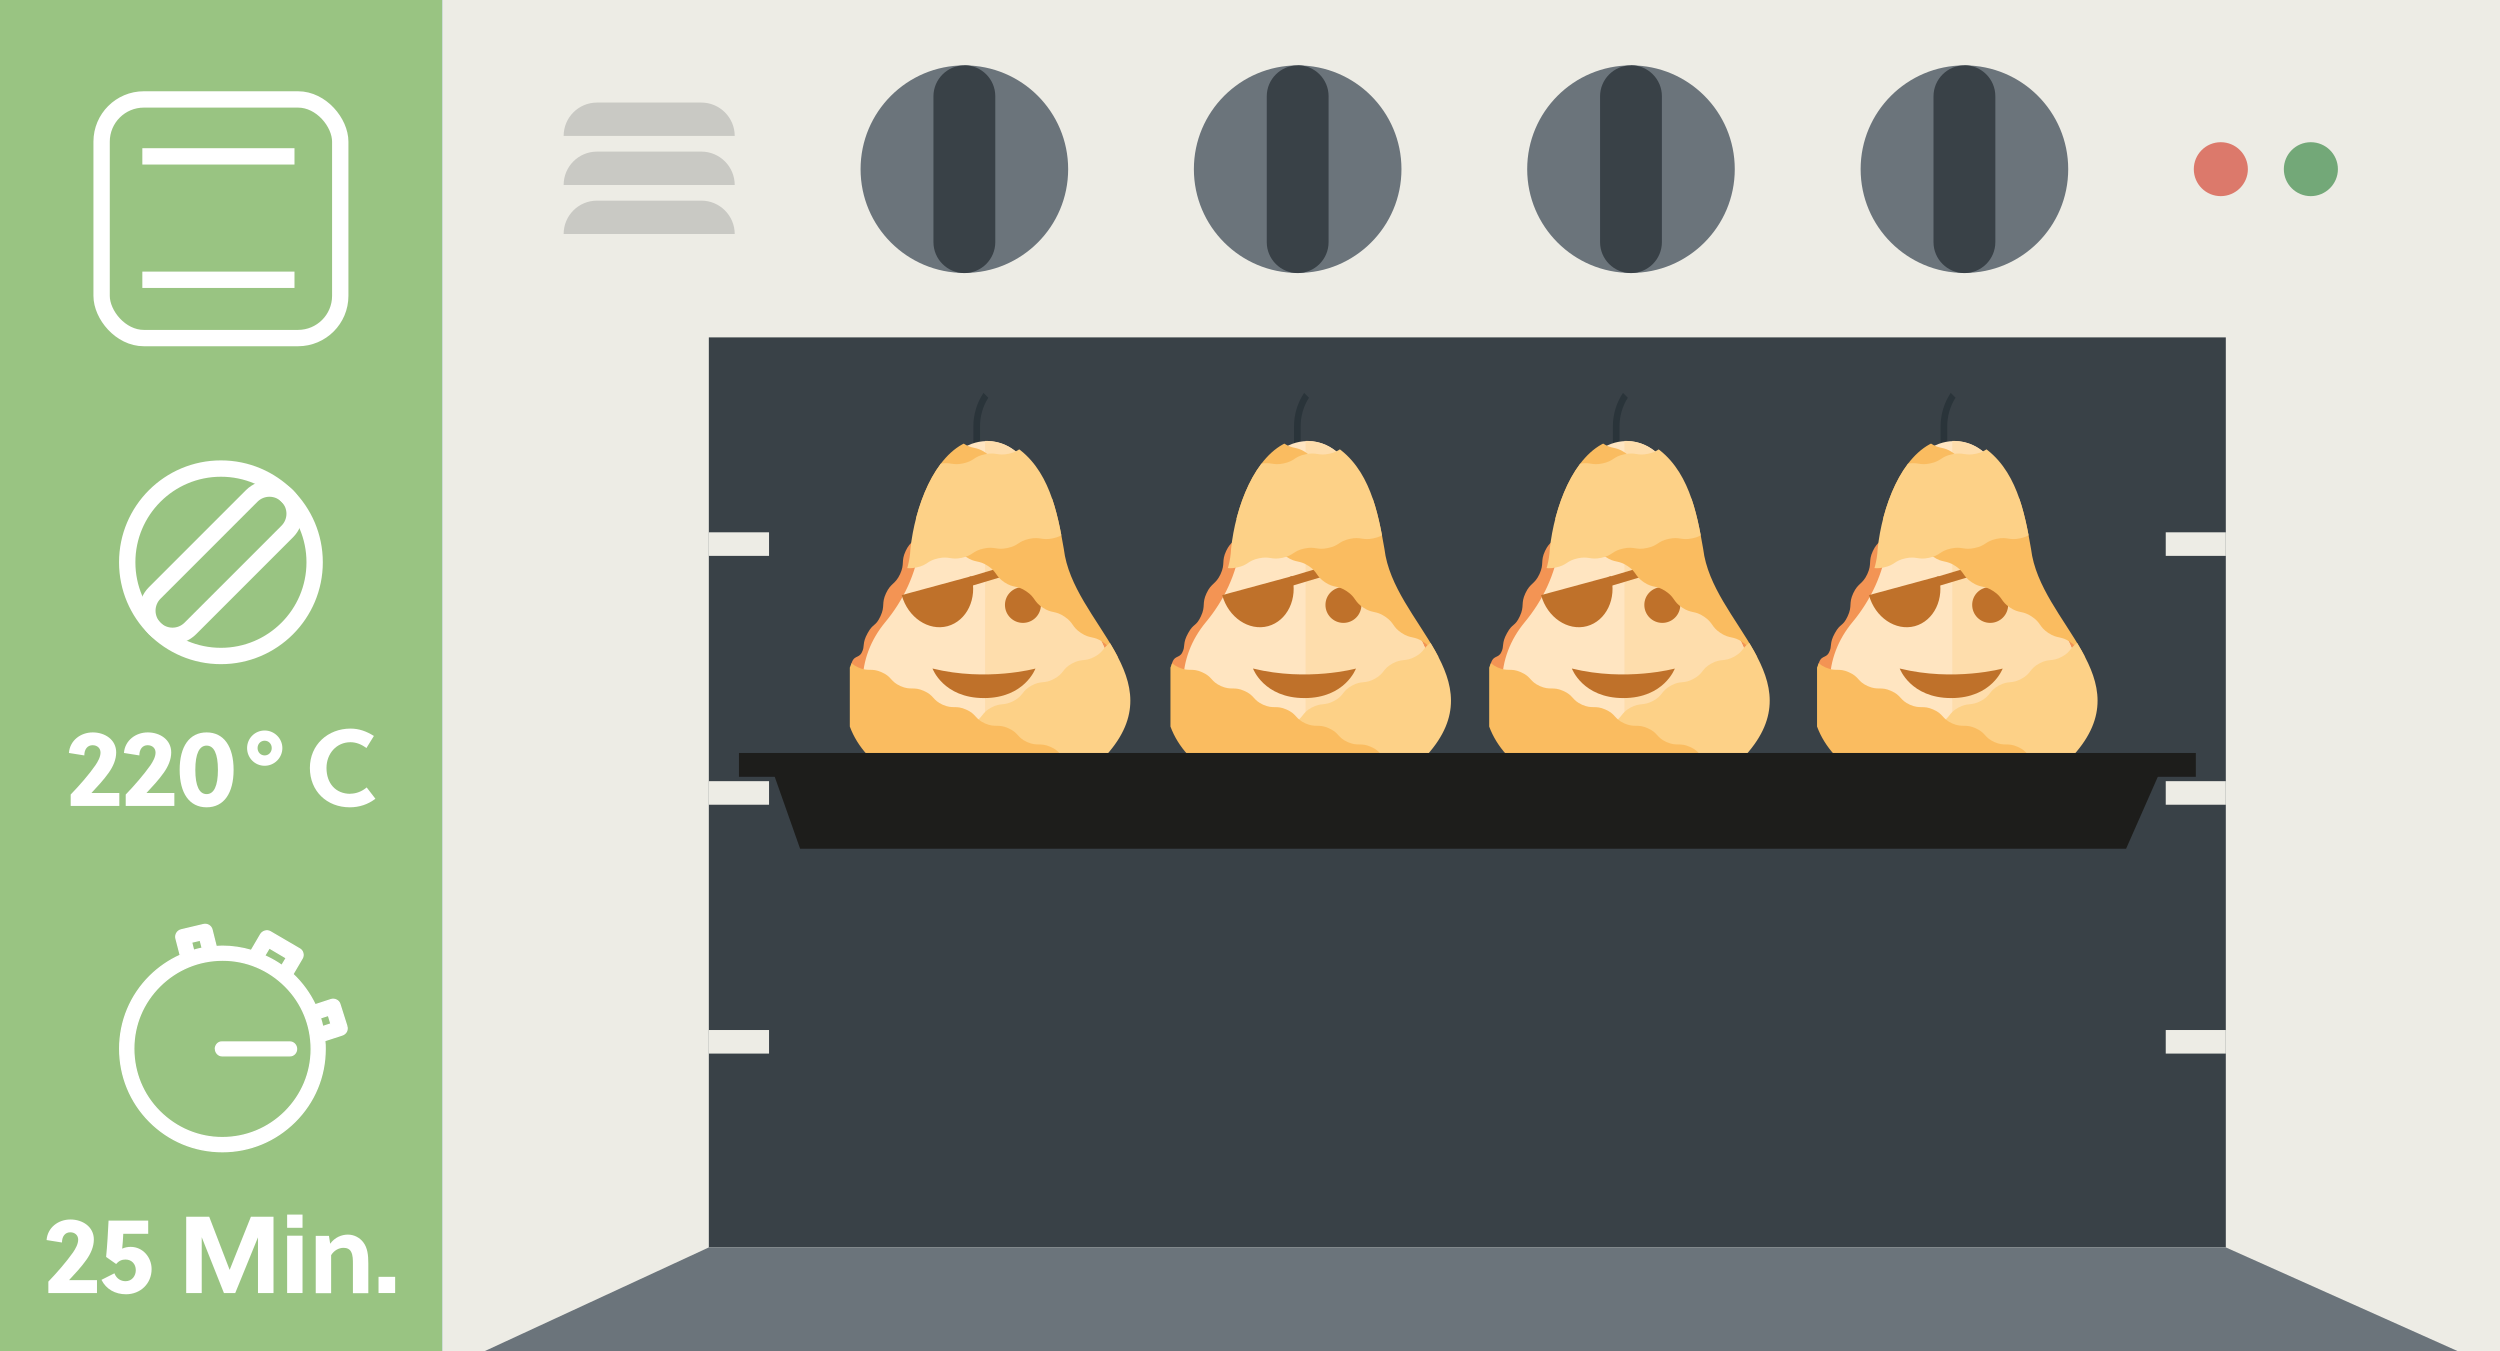 <?xml version="1.0" encoding="UTF-8"?> <svg xmlns="http://www.w3.org/2000/svg" xmlns:xlink="http://www.w3.org/1999/xlink" id="Ebene_1" viewBox="0 0 183.54 99.21"><rect x="0" y="0" width="183.54" height="99.21" fill="#808080" stroke="none"/><defs><style> .cls-1 { fill: #dc796b; } .cls-2 { fill: #f39454; } .cls-3 { fill: #fdd187; } .cls-4 { fill: #1d1d1b; } .cls-5 { fill: #fff; } .cls-6 { fill: #feddac; } .cls-7, .cls-8, .cls-9 { fill: none; } .cls-10 { clip-path: url(#clippath-1); } .cls-11 { fill: #394147; } .cls-12 { fill: #2a343a; } .cls-13 { clip-path: url(#clippath-3); } .cls-14 { fill: #edece5; } .cls-15 { fill: #b1dde8; } .cls-16 { fill: #bf712a; } .cls-8 { stroke-width: 1.2px; } .cls-8, .cls-9 { stroke: #fff; } .cls-17 { fill: #73a878; } .cls-18 { clip-path: url(#clippath-2); } .cls-19 { fill: #c9c9c4; } .cls-20 { fill: #99c482; } .cls-9 { stroke-miterlimit: 10; stroke-width: .1px; } .cls-21 { clip-path: url(#clippath); } .cls-22 { fill: #6b747b; } .cls-23 { fill: #ffe5c1; } .cls-24 { fill: #fabc60; } </style><clipPath id="clippath"><path class="cls-7" d="M71.13,32.4c-2.57.97-3.97,4.89-4.29,7.9-.15,3.46-3.34,5.7-4.45,8.71v4.33c2.26,6.11,14.23,7.49,18.83,2.1,5.12-5.71-2.46-9.64-3.12-15.14-.47-2.71-1.09-5.93-3.64-7.57-.26-.13-.52-.24-.77-.32h-2.55Z"></path></clipPath><clipPath id="clippath-1"><path class="cls-7" d="M94.67,32.4c-2.57.97-3.98,4.89-4.29,7.9-.15,3.46-3.34,5.7-4.45,8.71v4.33c2.26,6.11,14.23,7.49,18.83,2.1,5.12-5.71-2.46-9.64-3.12-15.14-.47-2.71-1.09-5.93-3.64-7.57-.26-.13-.52-.24-.77-.32h-2.55Z"></path></clipPath><clipPath id="clippath-2"><path class="cls-7" d="M118.07,32.4c-2.57.97-3.97,4.89-4.29,7.9-.15,3.46-3.34,5.7-4.45,8.71v4.33c2.26,6.11,14.23,7.49,18.83,2.1,5.12-5.71-2.46-9.64-3.12-15.14-.47-2.71-1.09-5.93-3.64-7.57-.26-.13-.52-.24-.77-.32h-2.55Z"></path></clipPath><clipPath id="clippath-3"><path class="cls-7" d="M142.14,32.4c-2.57.97-3.98,4.89-4.29,7.9-.15,3.46-3.34,5.7-4.45,8.71v4.33c2.26,6.11,14.22,7.49,18.83,2.1,5.12-5.71-2.46-9.64-3.12-15.14-.47-2.71-1.09-5.93-3.64-7.57-.26-.13-.52-.24-.76-.32h-2.55Z"></path></clipPath></defs><rect class="cls-20" x="0" y="0" width="32.48" height="99.21"></rect><rect class="cls-15" x="32.48" y="0" width="151.06" height="99.21"></rect><rect class="cls-8" x="7.46" y="7.3" width="17.52" height="17.52" rx="3.1" ry="3.1"></rect><line class="cls-8" x1="10.45" y1="11.48" x2="21.62" y2="11.48"></line><line class="cls-8" x1="10.45" y1="20.54" x2="21.62" y2="20.54"></line><g><path class="cls-5" d="M7.12,94.93h-3.57v-.84c.62-.64,1.33-1.46,1.81-2.14.19-.28.38-.62.38-.94,0-.33-.25-.54-.58-.54-.38,0-.61.3-.61.75l-1.13-.18c.07-.92.86-1.51,1.75-1.51s1.72.53,1.72,1.47c0,.53-.23,1.04-.54,1.48-.38.54-.85,1.04-1.28,1.5h2.05v.95Z"></path><path class="cls-5" d="M10.89,90.58h-1.84c-.02.4-.04.74-.08,1.09.2-.09.41-.13.62-.13.9,0,1.54.77,1.54,1.63,0,1.07-.82,1.85-1.88,1.85-.79,0-1.46-.37-1.8-1.06l.95-.48c.17.44.52.58.82.58.47,0,.75-.39.75-.81,0-.45-.3-.78-.76-.78-.26,0-.48.09-.68.33l-.74-.52c.08-.77.15-1.97.18-2.67h2.91v.95Z"></path><path class="cls-5" d="M17.26,94.93h-.82l-1.63-4.1v4.1h-1.14v-5.6h1.69l1.5,3.9,1.56-3.9h1.66v5.6h-1.14v-4.09l-1.67,4.09Z"></path><path class="cls-5" d="M21.08,90.14v-.97h1.13v.97h-1.13ZM21.08,94.93v-4.21h1.13v4.21h-1.13Z"></path><path class="cls-5" d="M24.15,90.73l.09.58c.34-.47.84-.67,1.3-.67s.86.22,1.12.55c.33.42.38.97.38,1.57v2.18h-1.13v-2.13c0-.31,0-.66-.13-.9-.1-.21-.31-.3-.56-.3-.34,0-.7.19-.91.54v2.79h-1.13v-4.21h.98Z"></path><path class="cls-5" d="M27.79,94.93v-1.19h1.22v1.19h-1.22Z"></path></g><path class="cls-5" d="M15.82,77c0,.28.22.51.48.51h4.98c.27.01.49-.22.49-.5,0-.28-.22-.51-.49-.51h-4.98c-.27-.01-.48.22-.49.5"></path><path class="cls-9" d="M15.82,77c0,.28.22.51.48.51h4.98c.27.01.49-.22.49-.5,0-.28-.22-.51-.49-.51h-4.98c-.27-.01-.48.22-.49.5"></path><path class="cls-5" d="M14.06,69.17l.64-.15.15.59c-.22.04-.43.1-.64.16l-.15-.61ZM23.52,74.73l.59-.19.19.63-.61.2c-.05-.22-.1-.43-.17-.64M19.44,70.14l.33-.55,1.25.74-.33.55c-.09-.06-.18-.12-.27-.18-.36-.23-.67-.38-.69-.39-.11-.06-.22-.11-.33-.16h.02ZM22.85,77.02c0,1.74-.69,3.37-1.92,4.6-1.23,1.22-2.86,1.9-4.61,1.9-1.74,0-3.37-.69-4.6-1.92-1.23-1.23-1.9-2.87-1.9-4.61,0-1.74.68-3.37,1.92-4.6,1.23-1.22,2.86-1.9,4.61-1.9,1.74,0,3.37.69,4.6,1.92,1.23,1.23,1.9,2.87,1.9,4.61M25.46,75.33l-.51-1.61c-.04-.13-.13-.24-.26-.3-.12-.06-.26-.07-.39-.03l-1.16.38c-.4-.84-.95-1.6-1.64-2.25l.68-1.16c.07-.12.09-.26.05-.39-.03-.13-.12-.25-.24-.31l-2.14-1.25c-.12-.07-.26-.09-.39-.05-.13.04-.25.12-.32.24l-.69,1.18c-.68-.2-1.4-.31-2.13-.31-.15,0-.3.01-.45.02l-.31-1.24c-.03-.13-.12-.24-.23-.31-.11-.07-.26-.09-.39-.06l-1.64.39c-.28.07-.44.35-.38.62l.32,1.24c-.82.37-1.57.88-2.23,1.53-1.43,1.42-2.22,3.31-2.22,5.33,0,2.01.77,3.91,2.19,5.34,1.42,1.43,3.31,2.22,5.35,2.22,2.01,0,3.89-.78,5.32-2.2,1.43-1.42,2.22-3.31,2.22-5.33,0-.21,0-.42-.03-.62l1.29-.42c.13-.04.24-.14.3-.25.06-.12.07-.26.03-.39"></path><path class="cls-9" d="M14.06,69.17l.64-.15.15.59c-.22.04-.43.1-.64.16l-.15-.61ZM23.52,74.73l.59-.19.19.63-.61.2c-.05-.22-.1-.43-.17-.64M19.44,70.14l.33-.55,1.25.74-.33.55c-.09-.06-.18-.12-.27-.18-.36-.23-.67-.38-.69-.39-.11-.06-.22-.11-.33-.16h.02ZM22.85,77.02c0,1.74-.69,3.37-1.92,4.6-1.23,1.22-2.86,1.9-4.61,1.9-1.74,0-3.37-.69-4.6-1.92-1.23-1.23-1.9-2.87-1.9-4.61,0-1.74.68-3.37,1.92-4.6,1.23-1.22,2.86-1.9,4.61-1.9,1.74,0,3.37.69,4.6,1.92,1.23,1.23,1.9,2.87,1.9,4.61M25.46,75.33l-.51-1.61c-.04-.13-.13-.24-.26-.3-.12-.06-.26-.07-.39-.03l-1.16.38c-.4-.84-.95-1.6-1.64-2.25l.68-1.16c.07-.12.09-.26.05-.39-.03-.13-.12-.25-.24-.31l-2.14-1.25c-.12-.07-.26-.09-.39-.05-.13.04-.25.12-.32.24l-.69,1.18c-.68-.2-1.4-.31-2.13-.31-.15,0-.3.01-.45.02l-.31-1.24c-.03-.13-.12-.24-.23-.31-.11-.07-.26-.09-.39-.06l-1.64.39c-.28.07-.44.35-.38.62l.32,1.24c-.82.37-1.57.88-2.23,1.53-1.43,1.42-2.22,3.31-2.22,5.33,0,2.01.77,3.91,2.19,5.34,1.42,1.43,3.31,2.22,5.35,2.22,2.01,0,3.89-.78,5.32-2.2,1.43-1.42,2.22-3.31,2.22-5.33,0-.21,0-.42-.03-.62l1.29-.42c.13-.04.24-.14.3-.25.06-.12.07-.26.03-.39"></path><g><path class="cls-5" d="M8.76,59.17h-3.57v-.84c.62-.64,1.34-1.46,1.81-2.14.19-.28.38-.62.38-.94,0-.33-.25-.54-.58-.54-.38,0-.61.3-.61.75l-1.13-.18c.07-.92.86-1.51,1.75-1.51s1.72.53,1.72,1.47c0,.53-.23,1.04-.54,1.48-.38.54-.85,1.04-1.28,1.5h2.05v.95Z"></path><path class="cls-5" d="M12.8,59.17h-3.57v-.84c.62-.64,1.33-1.46,1.81-2.14.19-.28.38-.62.38-.94,0-.33-.25-.54-.58-.54-.38,0-.61.3-.61.75l-1.13-.18c.07-.92.86-1.51,1.75-1.51s1.72.53,1.72,1.47c0,.53-.23,1.04-.54,1.48-.38.54-.85,1.04-1.28,1.5h2.05v.95Z"></path><path class="cls-5" d="M17.15,56.52c0,1.71-.71,2.75-1.98,2.75s-1.98-1.04-1.98-2.75.71-2.75,1.98-2.75,1.98,1.04,1.98,2.75ZM14.34,56.52c0,1.2.3,1.78.83,1.78s.83-.58.83-1.78-.3-1.78-.83-1.78-.83.58-.83,1.78Z"></path><path class="cls-5" d="M18.14,54.92c0-.72.58-1.29,1.29-1.29s1.3.58,1.3,1.29-.58,1.3-1.3,1.3-1.29-.58-1.29-1.3ZM18.91,54.92c0,.3.22.54.52.54s.52-.24.52-.54-.22-.54-.52-.54-.52.24-.52.54Z"></path><path class="cls-5" d="M25.73,58.27c.42,0,.85-.17,1.19-.46l.64.83c-.54.42-1.19.63-1.88.63-1.68,0-2.93-1.18-2.93-2.89s1.33-2.89,2.98-2.89c.64,0,1.17.2,1.72.54l-.55.89c-.34-.26-.74-.43-1.17-.43-1.02,0-1.76.83-1.76,1.89,0,1.12.66,1.9,1.76,1.9Z"></path></g><circle class="cls-8" cx="16.22" cy="41.28" r="6.88"></circle><path class="cls-8" d="M21.09,36.41c-.72-.72-1.89-.72-2.61,0l-7.12,7.12c-.72.72-.72,1.89,0,2.61.72.72,1.89.72,2.61,0l7.12-7.12c.72-.72.72-1.89,0-2.61Z"></path><rect class="cls-14" x="32.48" y="0" width="151.06" height="99.21"></rect><rect class="cls-11" x="52.04" y="24.77" width="111.37" height="66.81"></rect><polygon class="cls-22" points="52.04 91.58 35.55 99.21 180.47 99.21 163.41 91.58 52.04 91.58"></polygon><polygon class="cls-14" points="52.04 57.35 52.04 57.35 52.04 59.08 56.46 59.08 56.46 57.35 52.04 57.35"></polygon><polygon class="cls-14" points="52.04 75.62 52.04 75.62 52.04 77.35 56.46 77.35 56.46 75.62 52.04 75.62"></polygon><polygon class="cls-14" points="52.04 39.08 52.04 39.08 52.04 40.81 56.46 40.81 56.46 39.08 52.04 39.08"></polygon><polygon class="cls-14" points="159 57.35 159 57.35 159 59.08 163.41 59.08 163.41 57.35 159 57.35"></polygon><polygon class="cls-14" points="159 75.62 159 75.62 159 77.35 163.41 77.35 163.41 75.62 159 75.62"></polygon><polygon class="cls-14" points="159 39.08 159 39.08 159 40.81 163.41 40.81 163.41 39.08 159 39.08"></polygon><path class="cls-22" d="M144.22,20.04c4.21,0,7.62-3.41,7.62-7.62s-3.41-7.62-7.62-7.62-7.62,3.41-7.62,7.62,3.41,7.62,7.62,7.62"></path><path class="cls-11" d="M144.22,4.8c-1.25,0-2.27,1.02-2.27,2.27v10.71c0,1.25,1.02,2.27,2.27,2.27s2.27-1.02,2.27-2.27V7.06c0-1.25-1.02-2.27-2.27-2.27"></path><path class="cls-22" d="M119.74,20.04c4.21,0,7.62-3.41,7.62-7.62s-3.41-7.62-7.62-7.62-7.62,3.41-7.62,7.62,3.41,7.62,7.62,7.62"></path><path class="cls-11" d="M119.74,4.8c-1.25,0-2.27,1.02-2.27,2.27v10.71c0,1.25,1.02,2.27,2.27,2.27s2.27-1.02,2.27-2.27V7.06c0-1.25-1.02-2.27-2.27-2.27"></path><path class="cls-22" d="M95.27,20.04c4.21,0,7.62-3.41,7.62-7.62s-3.41-7.62-7.62-7.62-7.62,3.41-7.62,7.62,3.41,7.62,7.62,7.62"></path><path class="cls-11" d="M95.27,4.8c-1.25,0-2.27,1.02-2.27,2.27v10.71c0,1.25,1.02,2.27,2.27,2.27s2.27-1.02,2.27-2.27V7.06c0-1.25-1.02-2.27-2.27-2.27"></path><path class="cls-22" d="M70.8,20.04c4.21,0,7.62-3.41,7.62-7.62s-3.41-7.62-7.62-7.62-7.62,3.41-7.62,7.62,3.41,7.62,7.62,7.62"></path><path class="cls-11" d="M70.8,4.8c-1.25,0-2.27,1.02-2.27,2.27v10.71c0,1.25,1.02,2.27,2.27,2.27s2.27-1.02,2.27-2.27V7.06c0-1.25-1.02-2.27-2.27-2.27"></path><path class="cls-17" d="M167.67,12.42c0,1.1.89,1.98,1.98,1.98s1.99-.89,1.99-1.98-.89-1.98-1.99-1.98-1.98.89-1.98,1.98"></path><path class="cls-1" d="M161.06,12.42c0,1.1.89,1.98,1.98,1.98s1.99-.89,1.99-1.98-.89-1.98-1.99-1.98-1.98.89-1.98,1.98"></path><path class="cls-19" d="M51.49,14.73h-7.66c-1.36,0-2.45,1.1-2.45,2.45h12.56c0-1.35-1.1-2.45-2.45-2.45"></path><path class="cls-19" d="M51.49,11.13h-7.66c-1.36,0-2.45,1.1-2.45,2.45h12.56c0-1.35-1.1-2.45-2.45-2.45"></path><path class="cls-19" d="M51.49,7.53h-7.66c-1.36,0-2.45,1.1-2.45,2.45h12.56c0-1.35-1.1-2.45-2.45-2.45"></path><path class="cls-12" d="M72.2,28.85c-.48.72-.74,1.57-.74,2.45v1.46h.49v-1.46c0-.75.21-1.48.61-2.1l-.35-.35Z"></path><path class="cls-2" d="M80.43,46.7s-.07,1.39,0,1.45c.07.05,1.14.87,1.14.87l.24-.94-.7-1.16-.67-.22Z"></path><path class="cls-2" d="M67.52,39.05c-.36.78-.67.63-1.03,1.4-.36.77-.05.92-.41,1.7-.36.77-.67.63-1.03,1.4-.36.77-.05.92-.41,1.69-.36.78-.53.49-.94,1.24-.43.77-.18.95-.43,1.42-.24.48-.61.13-.8.96l6.4,4.07c.51-.69.07-.96.43-1.73.36-.78.67-.63,1.03-1.41.36-.78.05-.92.41-1.7.36-.78.67-.63,1.03-1.41.36-.78.05-.92.41-1.7.36-.78.67-.63,1.03-1.41.36-.77.05-.92.41-1.7.12-.25.23-.4.33-.52l-6.24-2.99c-.02.18-.06.38-.19.66"></path><path class="cls-23" d="M81.59,50.13c0-1.65-.61-3.18-1.65-4.44-1.35-1.63-2.27-3.58-2.56-5.69-.45-3.29-1.66-7.56-4.91-7.62h-.02c-3.25.06-4.46,4.32-4.91,7.62-.29,2.12-1.21,4.07-2.56,5.69-1.04,1.26-1.65,2.79-1.65,4.44,0,4.27,4.08,7.24,9.12,7.27h.02c5.04-.03,9.12-3,9.12-7.27"></path><path class="cls-6" d="M72.32,32.39v25s.09,0,.14,0h.02c2.96-.02,5.58-1.05,7.25-2.76,1.17-1.2,1.87-2.74,1.87-4.51,0-1.65-.61-3.18-1.65-4.44-1.35-1.63-2.27-3.58-2.56-5.69-.31-2.27-.98-5.01-2.44-6.51-.65-.67-1.46-1.09-2.47-1.11h-.02s-.09,0-.14,0"></path><path class="cls-16" d="M76.42,44.41c0,.73-.59,1.32-1.32,1.32s-1.32-.59-1.32-1.32.59-1.31,1.32-1.31,1.32.59,1.32,1.31"></path><path class="cls-16" d="M71.32,42.3c.45,1.64-.34,3.28-1.75,3.67-1.41.38-2.92-.64-3.37-2.28l5.12-1.39Z"></path><path class="cls-16" d="M76.02,49.08s-.79,2.17-3.78,2.17-3.78-2.17-3.78-2.17c3.99.98,7.57,0,7.57,0"></path><rect class="cls-16" x="71.13" y="41.38" width="6.62" height=".68" transform="translate(-8.84 23.1) rotate(-16.66)"></rect><g class="cls-21"><path class="cls-24" d="M66.67,29.48c.78.32.54.75,1.24,1.21.7.46.9.2,1.6.66.7.46.51.73,1.21,1.2.7.46.9.2,1.6.66.7.47.51.73,1.21,1.2.7.47.9.2,1.6.66.7.46.51.73,1.21,1.2.7.46.9.2,1.6.66.7.46.51.73,1.21,1.2.7.46.9.2,1.6.66.7.46.51.73,1.21,1.2.7.47.9.2,1.6.66.7.46.51.73,1.21,1.2.7.46.9.2,1.6.66.7.46.51.73,1.21,1.2.7.47.9.2,1.6.66.7.46.51.73,1.21,1.2.7.46.9.2,1.6.66.7.47.51.74,1.21,1.2.7.47,1.04.09,1.63.69l-4.2,5.8c-.79-.32-.54-.75-1.24-1.21-.7-.47-.9-.2-1.6-.66-.7-.46-.51-.73-1.21-1.2-.7-.46-.9-.19-1.6-.66-.7-.46-.51-.73-1.21-1.2-.7-.46-.9-.2-1.6-.66-.7-.46-.51-.73-1.21-1.2-.7-.47-.9-.2-1.6-.66-.7-.47-.51-.73-1.21-1.2-.7-.47-.9-.2-1.6-.66-.7-.47-.51-.73-1.21-1.2s-.9-.2-1.6-.66c-.7-.47-.51-.74-1.21-1.2-.7-.46-.9-.19-1.6-.66-.7-.47-.51-.73-1.21-1.2-.7-.46-.9-.2-1.6-.66-.7-.46-.51-.74-1.21-1.2-.7-.47-.9-.2-1.6-.66-.7-.47-.51-.74-1.21-1.2-.7-.47-1.04-.09-1.63-.69l4.2-5.8Z"></path><path class="cls-3" d="M52.26,37.62c.78-.34.94.13,1.77-.05s.76-.5,1.59-.67c.84-.18.91.14,1.74-.04.83-.18.76-.5,1.59-.67.84-.18.91.14,1.74-.04.84-.18.76-.5,1.6-.67.83-.18.91.14,1.74-.04.83-.18.76-.5,1.6-.67.83-.18.91.14,1.74-.04.84-.18.76-.5,1.6-.67.83-.18.91.14,1.74-.04.84-.18.76-.5,1.6-.67.84-.18.91.14,1.75-.04.83-.18.76-.5,1.59-.67.83-.18.91.14,1.74-.04.84-.18.76-.5,1.6-.67.84-.18.91.14,1.75-.04.84-.18.76-.5,1.6-.67.84-.18.91.14,1.75-.04.84-.18.78-.66,1.63-.68l1.61,6.88c-.78.34-.94-.13-1.77.05-.83.18-.76.5-1.59.67-.84.18-.91-.14-1.74.04-.83.18-.76.5-1.59.67s-.91-.14-1.74.04c-.84.18-.76.5-1.6.67-.83.18-.91-.14-1.74.04-.84.18-.76.5-1.6.67-.83.18-.91-.14-1.74.04-.84.18-.76.5-1.6.68-.84.18-.91-.14-1.74.04-.84.18-.76.5-1.6.67-.84.18-.91-.14-1.75.04-.83.18-.76.5-1.59.67-.84.18-.91-.14-1.75.04-.84.18-.76.5-1.6.68-.84.18-.91-.14-1.75.04-.84.18-.76.5-1.6.68-.84.18-.91-.14-1.75.04-.84.18-.78.66-1.63.68l-1.61-6.88Z"></path><path class="cls-3" d="M54.92,61.69c.63-.55.95-.11,1.69-.52.74-.4.56-.71,1.3-1.12.74-.4.93-.09,1.67-.5s.56-.71,1.3-1.12c.74-.4.93-.09,1.67-.5.74-.4.56-.71,1.3-1.12.74-.4.93-.09,1.67-.5.74-.4.56-.71,1.3-1.12.74-.4.93-.09,1.67-.5.74-.4.56-.71,1.3-1.12.74-.4.93-.09,1.67-.5.74-.4.56-.71,1.3-1.12.74-.4.93-.1,1.67-.5.74-.4.56-.71,1.3-1.12.74-.4.93-.09,1.67-.5.74-.4.56-.71,1.3-1.12.74-.4.93-.1,1.67-.5.74-.4.56-.71,1.3-1.12.75-.4.93-.1,1.68-.5.75-.4.52-.89,1.34-1.13l3.97,6.68c-.63.55-.95.11-1.7.51-.74.4-.56.71-1.3,1.12-.74.4-.93.09-1.67.5-.74.4-.56.71-1.3,1.12-.74.4-.93.09-1.67.5-.74.4-.56.71-1.3,1.12-.74.4-.93.09-1.67.5-.74.4-.56.71-1.3,1.12-.74.4-.93.09-1.67.5-.74.4-.56.71-1.3,1.12-.74.4-.93.09-1.67.5-.74.4-.56.71-1.3,1.12-.74.4-.93.1-1.67.5-.74.4-.56.71-1.3,1.12-.74.4-.93.09-1.67.5-.74.4-.56.71-1.3,1.12-.74.4-.93.09-1.67.5-.74.4-.56.71-1.3,1.12-.75.4-.93.1-1.68.5s-.52.89-1.34,1.13l-3.97-6.68Z"></path><path class="cls-24" d="M58.49,46.6c.84.17.65.68,1.42,1.03.78.34.94.01,1.71.35.78.34.62.67,1.39,1.02.78.34.94.01,1.71.35.78.34.62.67,1.39,1.02.78.34.94.01,1.71.35.78.34.62.67,1.39,1.02.78.34.94.01,1.71.35.78.34.62.67,1.39,1.02.78.34.94.01,1.71.35.78.34.62.67,1.39,1.02.78.34.94.01,1.71.35.78.34.62.67,1.4,1.02.78.34.94.01,1.71.35.78.34.62.68,1.39,1.02.78.34.94.01,1.72.35.78.34.62.68,1.4,1.02s.94.01,1.72.35c.78.34.62.68,1.4,1.02.78.34,1.06-.13,1.75.37l-3.46,7.15c-.84-.17-.65-.68-1.42-1.03-.78-.34-.94-.01-1.71-.35-.78-.34-.62-.67-1.39-1.02-.77-.34-.93,0-1.71-.35-.78-.34-.62-.67-1.39-1.02-.78-.34-.94-.01-1.71-.35-.78-.34-.62-.67-1.39-1.02-.78-.34-.94-.01-1.72-.35-.78-.34-.62-.67-1.39-1.02-.78-.34-.94-.01-1.72-.35-.78-.34-.62-.67-1.39-1.02-.78-.34-.94-.01-1.71-.35-.78-.34-.62-.67-1.4-1.02-.78-.34-.94-.01-1.71-.35-.78-.34-.62-.67-1.39-1.02-.78-.34-.94-.01-1.72-.35-.78-.34-.62-.67-1.4-1.02s-.94-.01-1.72-.35c-.78-.34-.62-.68-1.4-1.02-.78-.34-1.07.13-1.75-.37l3.46-7.15Z"></path></g><path class="cls-12" d="M95.74,28.85c-.48.72-.74,1.57-.74,2.45v1.46h.49v-1.46c0-.75.21-1.48.61-2.1l-.35-.35Z"></path><path class="cls-2" d="M103.97,46.7s-.07,1.39,0,1.45c.07.05,1.14.87,1.14.87l.24-.94-.7-1.16-.67-.22Z"></path><path class="cls-2" d="M91.05,39.05c-.36.78-.67.63-1.03,1.4-.36.77-.05.92-.41,1.7-.36.77-.67.63-1.03,1.4-.36.77-.05.92-.41,1.69-.36.78-.53.49-.94,1.24-.43.77-.18.95-.43,1.42-.24.48-.61.13-.8.96l6.4,4.07c.51-.69.07-.96.43-1.73.36-.78.67-.63,1.03-1.41.36-.78.05-.92.41-1.7.36-.78.67-.63,1.03-1.41.36-.78.05-.92.41-1.7.36-.78.67-.63,1.03-1.41.36-.77.05-.92.41-1.7.12-.25.23-.4.33-.52l-6.24-2.99c-.02.18-.06.38-.19.66"></path><path class="cls-23" d="M105.13,50.13c0-1.65-.61-3.18-1.65-4.44-1.35-1.63-2.27-3.58-2.56-5.69-.45-3.29-1.66-7.56-4.91-7.62h-.02c-3.25.06-4.46,4.32-4.91,7.62-.29,2.12-1.21,4.07-2.56,5.69-1.04,1.26-1.65,2.79-1.65,4.44,0,4.27,4.08,7.24,9.12,7.27h.02c5.04-.03,9.12-3,9.12-7.27"></path><path class="cls-6" d="M95.85,32.39v25s.09,0,.14,0h.02c2.96-.02,5.58-1.05,7.25-2.76,1.17-1.2,1.87-2.74,1.87-4.51,0-1.65-.61-3.18-1.65-4.44-1.35-1.63-2.27-3.58-2.56-5.69-.31-2.27-.98-5.01-2.44-6.51-.65-.67-1.46-1.09-2.47-1.11h-.02s-.09,0-.14,0"></path><path class="cls-16" d="M99.95,44.41c0,.73-.59,1.32-1.32,1.32s-1.32-.59-1.32-1.32.59-1.31,1.32-1.31,1.32.59,1.32,1.31"></path><path class="cls-16" d="M94.85,42.3c.45,1.64-.34,3.28-1.75,3.67-1.41.38-2.92-.64-3.37-2.28l5.12-1.39Z"></path><path class="cls-16" d="M99.55,49.08s-.79,2.17-3.78,2.17-3.78-2.17-3.78-2.17c3.99.98,7.57,0,7.57,0"></path><rect class="cls-16" x="94.66" y="41.38" width="6.62" height=".68" transform="translate(-7.85 29.84) rotate(-16.66)"></rect><g class="cls-10"><path class="cls-24" d="M90.21,29.48c.78.32.54.75,1.24,1.21.7.46.9.2,1.6.66.7.46.51.73,1.21,1.2.7.46.9.2,1.6.66.7.47.51.73,1.21,1.2.7.47.9.2,1.6.66.7.46.51.73,1.21,1.2.7.46.9.2,1.6.66.7.46.51.73,1.21,1.2.7.46.9.2,1.6.66.7.46.51.73,1.21,1.2.7.47.9.2,1.6.66.7.46.51.73,1.21,1.2.7.46.9.2,1.6.66.7.46.51.73,1.21,1.2.7.47.9.2,1.6.66.7.46.51.73,1.21,1.2.7.46.9.2,1.6.66.7.47.51.74,1.21,1.2.7.47,1.04.09,1.63.69l-4.2,5.8c-.79-.32-.54-.75-1.24-1.21-.7-.47-.9-.2-1.6-.66-.7-.46-.51-.73-1.21-1.2-.7-.46-.9-.19-1.6-.66-.7-.46-.51-.73-1.21-1.2-.7-.46-.9-.2-1.6-.66-.7-.46-.51-.73-1.21-1.2-.7-.47-.9-.2-1.6-.66-.7-.47-.51-.73-1.21-1.2-.7-.47-.9-.2-1.6-.66-.7-.47-.51-.73-1.21-1.2s-.9-.2-1.6-.66c-.7-.47-.51-.74-1.21-1.2-.7-.46-.9-.19-1.6-.66-.7-.47-.51-.73-1.21-1.2-.7-.46-.9-.2-1.6-.66-.7-.46-.51-.74-1.21-1.2-.7-.47-.9-.2-1.6-.66-.7-.47-.51-.74-1.21-1.2-.7-.47-1.04-.09-1.63-.69l4.2-5.8Z"></path><path class="cls-3" d="M75.8,37.62c.78-.34.94.13,1.77-.05s.76-.5,1.59-.67c.84-.18.91.14,1.74-.04.83-.18.76-.5,1.59-.67.84-.18.91.14,1.74-.04.84-.18.76-.5,1.6-.67.83-.18.91.14,1.74-.04.83-.18.76-.5,1.6-.67.83-.18.91.14,1.74-.04.84-.18.76-.5,1.6-.67.83-.18.91.14,1.74-.04.84-.18.76-.5,1.6-.67.84-.18.91.14,1.75-.04.83-.18.76-.5,1.59-.67.83-.18.91.14,1.74-.04.84-.18.76-.5,1.6-.67.84-.18.91.14,1.75-.04.84-.18.76-.5,1.6-.67.84-.18.91.14,1.75-.04.84-.18.78-.66,1.63-.68l1.61,6.88c-.78.34-.94-.13-1.77.05-.83.18-.76.5-1.59.67-.84.18-.91-.14-1.74.04-.83.18-.76.5-1.59.67s-.91-.14-1.74.04c-.84.18-.76.5-1.6.67-.83.18-.91-.14-1.74.04-.84.18-.76.5-1.6.67-.83.18-.91-.14-1.74.04-.84.18-.76.5-1.6.68-.84.18-.91-.14-1.74.04-.84.18-.76.5-1.6.67-.84.18-.91-.14-1.75.04-.83.18-.76.5-1.59.67-.84.18-.91-.14-1.75.04-.84.18-.76.5-1.6.68-.84.18-.91-.14-1.75.04-.84.18-.76.5-1.6.68-.84.18-.91-.14-1.75.04-.84.18-.78.66-1.63.68l-1.61-6.88Z"></path><path class="cls-3" d="M78.45,61.69c.63-.55.95-.11,1.69-.52.74-.4.56-.71,1.3-1.12.74-.4.93-.09,1.67-.5s.56-.71,1.3-1.12c.74-.4.93-.09,1.67-.5.74-.4.56-.71,1.3-1.12.74-.4.93-.09,1.67-.5.74-.4.56-.71,1.3-1.12.74-.4.93-.09,1.67-.5.74-.4.56-.71,1.3-1.12.74-.4.93-.09,1.67-.5.74-.4.56-.71,1.3-1.12.74-.4.93-.1,1.67-.5.74-.4.56-.71,1.3-1.12.74-.4.93-.09,1.67-.5.74-.4.56-.71,1.3-1.12.74-.4.93-.1,1.67-.5.74-.4.56-.71,1.3-1.12.75-.4.93-.1,1.68-.5.75-.4.52-.89,1.34-1.13l3.97,6.68c-.63.55-.95.11-1.7.51-.74.4-.56.71-1.3,1.12-.74.4-.93.09-1.67.5-.74.4-.56.71-1.3,1.12-.74.4-.93.09-1.67.5-.74.4-.56.71-1.3,1.12-.74.4-.93.09-1.67.5-.74.4-.56.71-1.3,1.12-.74.4-.93.09-1.67.5-.74.4-.56.71-1.3,1.12-.74.4-.93.09-1.67.5-.74.4-.56.71-1.3,1.12-.74.4-.93.1-1.67.5-.74.4-.56.71-1.3,1.12-.74.4-.93.09-1.67.5-.74.4-.56.71-1.3,1.12-.74.4-.93.09-1.67.5-.74.4-.56.71-1.3,1.12-.75.4-.93.1-1.68.5-.74.4-.52.89-1.34,1.13l-3.97-6.68Z"></path><path class="cls-24" d="M82.02,46.6c.84.17.65.68,1.42,1.03.78.34.94.01,1.71.35.78.34.62.67,1.39,1.02.78.34.94.01,1.71.35.78.34.62.67,1.39,1.02.78.34.94.01,1.71.35.78.34.62.67,1.39,1.02.78.34.94.01,1.71.35.78.34.62.67,1.39,1.02.78.34.94.01,1.71.35.78.34.62.67,1.39,1.02.78.34.94.01,1.71.35.78.34.62.67,1.4,1.02.78.34.94.01,1.71.35.78.34.62.68,1.39,1.02.78.34.94.01,1.72.35.78.34.62.68,1.4,1.02s.94.01,1.72.35c.78.34.62.68,1.4,1.02.78.34,1.06-.13,1.75.37l-3.46,7.15c-.84-.17-.65-.68-1.42-1.03-.78-.34-.94-.01-1.71-.35-.78-.34-.62-.67-1.39-1.02-.77-.34-.93,0-1.71-.35-.78-.34-.62-.67-1.39-1.02-.78-.34-.94-.01-1.71-.35-.78-.34-.62-.67-1.39-1.02-.78-.34-.94-.01-1.72-.35-.78-.34-.62-.67-1.39-1.02-.78-.34-.94-.01-1.72-.35-.78-.34-.62-.67-1.39-1.02-.78-.34-.94-.01-1.71-.35-.78-.34-.62-.67-1.4-1.02-.78-.34-.94-.01-1.71-.35-.78-.34-.62-.67-1.39-1.02-.78-.34-.94-.01-1.72-.35-.78-.34-.62-.67-1.4-1.02s-.94-.01-1.72-.35c-.78-.34-.62-.68-1.4-1.02-.78-.34-1.07.13-1.75-.37l3.46-7.15Z"></path></g><path class="cls-12" d="M119.15,28.85c-.48.72-.74,1.57-.74,2.45v1.46h.49v-1.46c0-.75.21-1.48.61-2.1l-.35-.35Z"></path><path class="cls-2" d="M127.38,46.7s-.07,1.39,0,1.45c.07.05,1.14.87,1.14.87l.24-.94-.7-1.16-.67-.22Z"></path><path class="cls-2" d="M114.46,39.05c-.36.78-.67.63-1.03,1.4-.36.77-.05.92-.41,1.7-.36.77-.67.63-1.03,1.4-.36.77-.05.92-.41,1.69-.36.78-.53.49-.94,1.24-.43.77-.18.95-.43,1.42-.24.48-.61.13-.8.96l6.4,4.07c.51-.69.07-.96.43-1.73.36-.78.67-.63,1.03-1.41.36-.78.05-.92.41-1.7.36-.78.67-.63,1.03-1.41.36-.78.05-.92.41-1.7.36-.78.67-.63,1.03-1.41.36-.77.05-.92.41-1.7.12-.25.23-.4.33-.52l-6.24-2.99c-.02.18-.06.38-.19.66"></path><path class="cls-23" d="M128.54,50.13c0-1.65-.61-3.18-1.65-4.44-1.35-1.63-2.27-3.58-2.56-5.69-.45-3.29-1.66-7.56-4.91-7.62h-.02c-3.25.06-4.46,4.32-4.91,7.62-.29,2.12-1.21,4.07-2.56,5.69-1.04,1.26-1.65,2.79-1.65,4.44,0,4.27,4.08,7.24,9.12,7.27h.02c5.04-.03,9.12-3,9.12-7.27"></path><path class="cls-6" d="M119.26,32.39v25s.09,0,.14,0h.02c2.96-.02,5.58-1.05,7.25-2.76,1.17-1.2,1.87-2.74,1.87-4.51,0-1.65-.61-3.18-1.65-4.44-1.35-1.63-2.27-3.58-2.56-5.69-.31-2.27-.98-5.01-2.44-6.51-.65-.67-1.46-1.09-2.47-1.11h-.02s-.09,0-.14,0"></path><path class="cls-16" d="M123.36,44.41c0,.73-.59,1.32-1.32,1.32s-1.32-.59-1.32-1.32.59-1.31,1.32-1.31,1.32.59,1.32,1.31"></path><path class="cls-16" d="M118.26,42.3c.45,1.64-.34,3.28-1.75,3.67-1.41.38-2.92-.64-3.37-2.28l5.12-1.39Z"></path><path class="cls-16" d="M122.96,49.08s-.79,2.17-3.78,2.17-3.78-2.17-3.78-2.17c3.99.98,7.57,0,7.57,0"></path><rect class="cls-16" x="118.07" y="41.38" width="6.62" height=".68" transform="translate(-6.86 36.56) rotate(-16.66)"></rect><g class="cls-18"><path class="cls-24" d="M113.62,29.48c.78.32.54.75,1.24,1.21.7.46.9.2,1.6.66.7.46.51.73,1.21,1.2.7.46.9.2,1.6.66.7.47.51.73,1.21,1.2.7.47.9.2,1.6.66.7.46.51.73,1.21,1.2.7.46.9.2,1.6.66.7.46.51.73,1.21,1.2.7.46.9.2,1.6.66.7.46.51.73,1.21,1.2.7.47.9.2,1.6.66.7.46.51.73,1.21,1.2.7.46.9.2,1.6.66.7.46.51.73,1.21,1.2.7.47.9.2,1.6.66.7.46.51.73,1.21,1.2.7.46.9.2,1.6.66.7.47.51.74,1.21,1.2.7.47,1.04.09,1.63.69l-4.2,5.8c-.79-.32-.54-.75-1.24-1.21-.7-.47-.9-.2-1.6-.66-.7-.46-.51-.73-1.21-1.2-.7-.46-.9-.19-1.6-.66-.7-.46-.51-.73-1.21-1.2-.7-.46-.9-.2-1.6-.66-.7-.46-.51-.73-1.21-1.2-.7-.47-.9-.2-1.6-.66-.7-.47-.51-.73-1.21-1.2-.7-.47-.9-.2-1.6-.66-.7-.47-.51-.73-1.21-1.2s-.9-.2-1.6-.66c-.7-.47-.51-.74-1.21-1.2-.7-.46-.9-.19-1.6-.66-.7-.47-.51-.73-1.21-1.2-.7-.46-.9-.2-1.6-.66-.7-.46-.51-.74-1.21-1.2-.7-.47-.9-.2-1.6-.66-.7-.47-.51-.74-1.21-1.2-.7-.47-1.04-.09-1.63-.69l4.2-5.8Z"></path><path class="cls-3" d="M99.21,37.62c.78-.34.94.13,1.77-.05s.76-.5,1.59-.67c.84-.18.91.14,1.74-.04.83-.18.76-.5,1.59-.67.84-.18.91.14,1.74-.04.84-.18.76-.5,1.6-.67.83-.18.91.14,1.74-.04.83-.18.76-.5,1.6-.67.83-.18.91.14,1.74-.04.84-.18.76-.5,1.6-.67.83-.18.91.14,1.74-.04.84-.18.76-.5,1.6-.67.84-.18.91.14,1.75-.04.83-.18.76-.5,1.59-.67.83-.18.91.14,1.74-.04.84-.18.76-.5,1.6-.67.84-.18.91.14,1.75-.04.84-.18.76-.5,1.6-.67.84-.18.91.14,1.75-.04.84-.18.78-.66,1.63-.68l1.61,6.88c-.78.34-.94-.13-1.77.05-.83.18-.76.5-1.59.67-.84.18-.91-.14-1.74.04-.83.18-.76.5-1.59.67s-.91-.14-1.74.04c-.84.18-.76.5-1.6.67-.83.18-.91-.14-1.74.04-.84.18-.76.5-1.6.67-.83.18-.91-.14-1.74.04-.84.18-.76.5-1.6.68-.84.18-.91-.14-1.74.04-.84.18-.76.5-1.6.67-.84.18-.91-.14-1.75.04-.83.18-.76.5-1.59.67-.84.18-.91-.14-1.75.04-.84.18-.76.5-1.6.68-.84.18-.91-.14-1.75.04-.84.18-.76.5-1.6.68-.84.18-.91-.14-1.75.04-.84.18-.78.66-1.63.68l-1.61-6.88Z"></path><path class="cls-3" d="M101.86,61.69c.63-.55.95-.11,1.69-.52.74-.4.56-.71,1.3-1.12.74-.4.93-.09,1.67-.5s.56-.71,1.3-1.12c.74-.4.93-.09,1.67-.5.74-.4.56-.71,1.3-1.12.74-.4.93-.09,1.67-.5.74-.4.56-.71,1.3-1.12.74-.4.93-.09,1.67-.5.74-.4.56-.71,1.3-1.12.74-.4.93-.09,1.67-.5.74-.4.56-.71,1.3-1.12.74-.4.93-.1,1.67-.5.74-.4.56-.71,1.3-1.12.74-.4.93-.09,1.67-.5.74-.4.56-.71,1.3-1.12.74-.4.93-.1,1.67-.5.74-.4.56-.71,1.3-1.12.75-.4.93-.1,1.68-.5.75-.4.52-.89,1.34-1.13l3.97,6.68c-.63.55-.95.11-1.7.51-.74.4-.56.71-1.3,1.12-.74.4-.93.09-1.67.5-.74.4-.56.71-1.3,1.12-.74.4-.93.09-1.67.5-.74.4-.56.71-1.3,1.12-.74.4-.93.09-1.67.5-.74.4-.56.71-1.3,1.12-.74.4-.93.09-1.67.5-.74.4-.56.71-1.3,1.12-.74.4-.93.09-1.67.5-.74.4-.56.71-1.3,1.12-.74.4-.93.1-1.67.5-.74.4-.56.71-1.3,1.12-.74.4-.93.09-1.67.5-.74.4-.56.71-1.3,1.12-.74.4-.93.09-1.67.5-.74.4-.56.71-1.3,1.12-.75.4-.93.1-1.68.5-.74.4-.52.89-1.34,1.13l-3.97-6.68Z"></path><path class="cls-24" d="M105.43,46.6c.84.17.65.68,1.42,1.03.78.34.94.01,1.71.35.78.34.62.67,1.39,1.02.78.34.94.01,1.71.35.78.34.62.67,1.39,1.02.78.34.94.01,1.71.35.78.34.62.67,1.39,1.02.78.34.94.01,1.71.35.78.34.62.67,1.39,1.02.78.34.94.01,1.71.35.78.34.62.67,1.39,1.02.78.34.94.01,1.71.35.78.34.62.67,1.4,1.02.78.34.94.01,1.71.35.78.34.62.68,1.39,1.02.78.34.94.01,1.72.35.78.34.62.68,1.4,1.02s.94.01,1.72.35c.78.34.62.68,1.4,1.02.78.34,1.06-.13,1.75.37l-3.46,7.15c-.84-.17-.65-.68-1.42-1.03-.78-.34-.94-.01-1.71-.35-.78-.34-.62-.67-1.39-1.02-.77-.34-.93,0-1.71-.35-.78-.34-.62-.67-1.39-1.02-.78-.34-.94-.01-1.71-.35-.78-.34-.62-.67-1.39-1.02-.78-.34-.94-.01-1.72-.35-.78-.34-.62-.67-1.39-1.02-.78-.34-.94-.01-1.72-.35-.78-.34-.62-.67-1.39-1.02-.78-.34-.94-.01-1.71-.35-.78-.34-.62-.67-1.4-1.02-.78-.34-.94-.01-1.71-.35-.78-.34-.62-.67-1.39-1.02-.78-.34-.94-.01-1.72-.35-.78-.34-.62-.67-1.4-1.02s-.94-.01-1.72-.35c-.78-.34-.62-.68-1.4-1.02-.78-.34-1.07.13-1.75-.37l3.46-7.15Z"></path></g><path class="cls-12" d="M143.21,28.85c-.48.72-.74,1.57-.74,2.45v1.46h.49v-1.46c0-.75.21-1.48.61-2.1l-.35-.35Z"></path><path class="cls-2" d="M151.44,46.7s-.07,1.39,0,1.45c.07.05,1.14.87,1.14.87l.24-.94-.7-1.16-.67-.22Z"></path><path class="cls-2" d="M138.53,39.05c-.36.78-.67.63-1.03,1.4-.36.77-.05.92-.41,1.7-.36.77-.67.63-1.03,1.4-.36.77-.05.92-.41,1.69-.36.78-.53.49-.94,1.24-.43.77-.18.95-.43,1.42-.24.48-.61.13-.8.96l6.4,4.07c.51-.69.07-.96.43-1.73.36-.78.67-.63,1.03-1.41.36-.78.05-.92.41-1.7.36-.78.67-.63,1.03-1.41.36-.78.05-.92.41-1.7.36-.78.67-.63,1.03-1.41.36-.77.05-.92.41-1.7.12-.25.23-.4.33-.52l-6.24-2.99c-.02.18-.06.38-.19.66"></path><path class="cls-23" d="M152.6,50.13c0-1.65-.61-3.18-1.65-4.44-1.35-1.63-2.27-3.58-2.56-5.69-.45-3.29-1.66-7.56-4.91-7.62h-.02c-3.25.06-4.46,4.32-4.91,7.62-.29,2.12-1.21,4.07-2.56,5.69-1.04,1.26-1.65,2.79-1.65,4.44,0,4.27,4.08,7.24,9.12,7.27h.02c5.04-.03,9.12-3,9.12-7.27"></path><path class="cls-6" d="M143.33,32.39v25s.09,0,.14,0h.02c2.96-.02,5.58-1.05,7.25-2.76,1.17-1.2,1.87-2.74,1.87-4.51,0-1.65-.61-3.18-1.65-4.44-1.35-1.63-2.27-3.58-2.56-5.69-.31-2.27-.98-5.01-2.44-6.51-.65-.67-1.46-1.09-2.47-1.11h-.02s-.09,0-.14,0"></path><path class="cls-16" d="M147.43,44.41c0,.73-.59,1.32-1.32,1.32s-1.32-.59-1.32-1.32.59-1.31,1.32-1.31,1.32.59,1.32,1.31"></path><path class="cls-16" d="M142.33,42.3c.45,1.64-.34,3.28-1.75,3.67-1.41.38-2.92-.64-3.37-2.28l5.12-1.39Z"></path><path class="cls-16" d="M147.03,49.08s-.79,2.17-3.78,2.17-3.78-2.17-3.78-2.17c3.99.98,7.57,0,7.57,0"></path><rect class="cls-16" x="142.14" y="41.38" width="6.62" height=".68" transform="translate(-5.85 43.46) rotate(-16.66)"></rect><g class="cls-13"><path class="cls-24" d="M137.69,29.48c.78.32.54.75,1.24,1.21.7.46.9.2,1.6.66.7.46.51.73,1.21,1.2.7.46.9.2,1.6.66.7.47.51.73,1.21,1.2.7.47.9.2,1.6.66.7.46.51.73,1.21,1.2.7.46.9.2,1.6.66.7.46.51.73,1.21,1.2.7.46.9.2,1.6.66.7.46.51.73,1.21,1.2.7.47.9.2,1.6.66.7.46.51.73,1.21,1.2.7.46.9.2,1.6.66.7.46.51.73,1.21,1.2.7.47.9.2,1.6.66.7.46.51.73,1.21,1.2.7.46.9.2,1.6.66.7.47.51.74,1.21,1.2.7.47,1.04.09,1.63.69l-4.2,5.8c-.79-.32-.54-.75-1.24-1.21-.7-.47-.9-.2-1.6-.66-.7-.46-.51-.73-1.21-1.2-.7-.46-.9-.19-1.6-.66-.7-.46-.51-.73-1.21-1.2-.7-.46-.9-.2-1.6-.66-.7-.46-.51-.73-1.21-1.2-.7-.47-.9-.2-1.6-.66-.7-.47-.51-.73-1.21-1.2-.7-.47-.9-.2-1.6-.66-.7-.47-.51-.73-1.21-1.2s-.9-.2-1.6-.66c-.7-.47-.51-.74-1.21-1.2-.7-.46-.9-.19-1.6-.66-.7-.47-.51-.73-1.21-1.2-.7-.46-.9-.2-1.6-.66-.7-.46-.51-.74-1.21-1.2-.7-.47-.9-.2-1.6-.66-.7-.47-.51-.74-1.21-1.2-.7-.47-1.04-.09-1.63-.69l4.2-5.8Z"></path><path class="cls-3" d="M123.27,37.62c.78-.34.94.13,1.77-.05s.76-.5,1.59-.67c.84-.18.91.14,1.74-.04.83-.18.76-.5,1.59-.67.84-.18.91.14,1.74-.04.84-.18.76-.5,1.6-.67.83-.18.91.14,1.74-.04.83-.18.76-.5,1.6-.67.83-.18.91.14,1.74-.04.84-.18.76-.5,1.6-.67.83-.18.91.14,1.74-.04.84-.18.76-.5,1.6-.67.84-.18.91.14,1.75-.04.83-.18.76-.5,1.59-.67.83-.18.91.14,1.74-.04.84-.18.76-.5,1.6-.67.84-.18.91.14,1.75-.04.84-.18.76-.5,1.6-.67.84-.18.91.14,1.75-.04.84-.18.78-.66,1.63-.68l1.61,6.88c-.78.34-.94-.13-1.77.05-.83.18-.76.5-1.59.67-.84.18-.91-.14-1.74.04-.83.18-.76.5-1.59.67s-.91-.14-1.74.04c-.84.18-.76.5-1.6.67-.83.18-.91-.14-1.74.04-.84.18-.76.5-1.6.67-.83.18-.91-.14-1.74.04-.84.18-.76.5-1.6.68-.84.18-.91-.14-1.74.04-.84.18-.76.5-1.6.67-.84.18-.91-.14-1.75.04-.83.18-.76.5-1.59.67-.84.18-.91-.14-1.75.04-.84.18-.76.5-1.6.68-.84.18-.91-.14-1.75.04-.84.18-.76.5-1.6.68-.84.18-.91-.14-1.75.04-.84.18-.78.66-1.63.68l-1.61-6.88Z"></path><path class="cls-3" d="M125.93,61.69c.63-.55.95-.11,1.69-.52.74-.4.56-.71,1.3-1.12.74-.4.93-.09,1.67-.5s.56-.71,1.3-1.12c.74-.4.93-.09,1.67-.5.74-.4.56-.71,1.3-1.12.74-.4.93-.09,1.67-.5.74-.4.56-.71,1.3-1.12.74-.4.93-.09,1.67-.5.74-.4.56-.71,1.3-1.12.74-.4.93-.09,1.67-.5.74-.4.56-.71,1.3-1.12.74-.4.93-.1,1.67-.5.74-.4.56-.71,1.3-1.12.74-.4.93-.09,1.67-.5.74-.4.56-.71,1.3-1.12.74-.4.93-.1,1.67-.5.74-.4.56-.71,1.3-1.12.75-.4.93-.1,1.68-.5.75-.4.52-.89,1.34-1.13l3.97,6.68c-.63.55-.95.11-1.7.51-.74.4-.56.71-1.3,1.12-.74.4-.93.09-1.67.5-.74.4-.56.71-1.3,1.12-.74.4-.93.09-1.67.5-.74.4-.56.71-1.3,1.12-.74.4-.93.09-1.67.5-.74.4-.56.71-1.3,1.12-.74.4-.93.09-1.67.5-.74.4-.56.71-1.3,1.12-.74.4-.93.09-1.67.5-.74.4-.56.71-1.3,1.12-.74.4-.93.1-1.67.5-.74.4-.56.71-1.3,1.12-.74.4-.93.09-1.67.5-.74.4-.56.71-1.3,1.12-.74.4-.93.09-1.67.5-.74.4-.56.71-1.3,1.12-.75.4-.93.1-1.68.5s-.52.89-1.34,1.13l-3.97-6.68Z"></path><path class="cls-24" d="M129.5,46.6c.84.17.65.68,1.42,1.03.78.34.94.01,1.71.35.78.34.62.67,1.39,1.02.78.34.94.01,1.71.35.78.34.62.67,1.39,1.02.78.34.94.01,1.71.35.78.34.62.67,1.39,1.02.78.34.94.01,1.71.35.78.34.62.67,1.39,1.02.78.34.94.01,1.71.35.78.34.62.67,1.39,1.02.78.34.94.01,1.71.35.78.34.62.67,1.4,1.02.78.34.94.01,1.71.35.78.34.62.68,1.39,1.02.78.34.94.01,1.72.35.78.34.62.68,1.4,1.02s.94.01,1.72.35c.78.34.62.68,1.4,1.02.78.34,1.06-.13,1.75.37l-3.46,7.15c-.84-.17-.65-.68-1.42-1.03-.78-.34-.94-.01-1.71-.35-.78-.34-.62-.67-1.39-1.02-.77-.34-.93,0-1.71-.35-.78-.34-.62-.67-1.39-1.02-.78-.34-.94-.01-1.71-.35-.78-.34-.62-.67-1.39-1.02-.78-.34-.94-.01-1.72-.35-.78-.34-.62-.67-1.39-1.02-.78-.34-.94-.01-1.72-.35-.78-.34-.62-.67-1.39-1.02-.78-.34-.94-.01-1.71-.35-.78-.34-.62-.67-1.4-1.02-.78-.34-.94-.01-1.71-.35-.78-.34-.62-.67-1.39-1.02-.78-.34-.94-.01-1.72-.35-.78-.34-.62-.67-1.4-1.02s-.94-.01-1.72-.35c-.78-.34-.62-.68-1.4-1.02-.78-.34-1.07.13-1.75-.37l3.46-7.15Z"></path></g><polygon class="cls-4" points="56.26 55.28 58.74 62.31 156.09 62.31 159.19 55.28 56.26 55.28"></polygon><rect class="cls-4" x="54.25" y="55.28" width="106.96" height="1.75"></rect></svg> 
